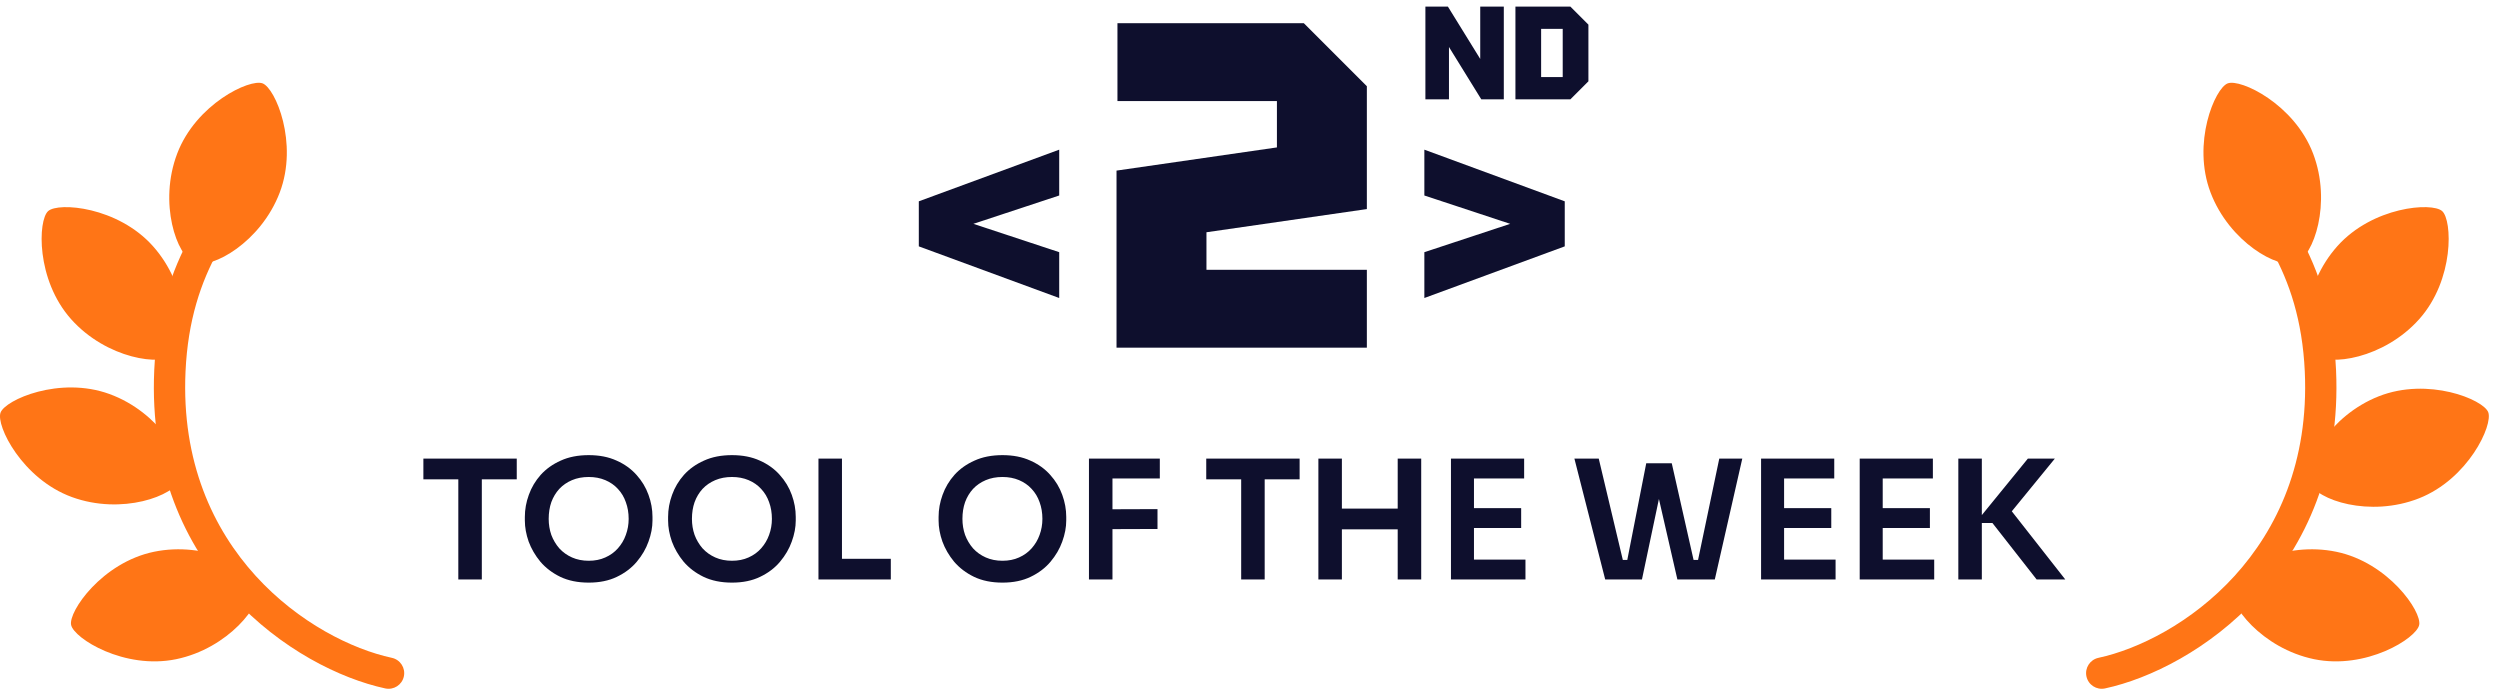 <svg width="151" height="42" viewBox="0 0 151 42" fill="none" xmlns="http://www.w3.org/2000/svg">
<g clip-path="url(#clip0_406_2469)">
<path d="M27.682 35V28.75H29.102V35H27.682ZM25.572 28.95V27.7H31.212V28.95H25.572ZM35.56 35.19C34.901 35.19 34.327 35.073 33.84 34.84C33.361 34.607 32.961 34.303 32.641 33.93C32.327 33.55 32.09 33.143 31.93 32.71C31.777 32.27 31.701 31.847 31.701 31.44V31.22C31.701 30.773 31.78 30.33 31.941 29.89C32.1 29.443 32.34 29.04 32.66 28.68C32.987 28.32 33.391 28.033 33.87 27.82C34.35 27.6 34.914 27.49 35.56 27.49C36.2 27.49 36.761 27.6 37.24 27.82C37.721 28.033 38.12 28.32 38.441 28.68C38.767 29.04 39.011 29.443 39.17 29.89C39.331 30.33 39.41 30.773 39.41 31.22V31.44C39.41 31.847 39.331 32.27 39.17 32.71C39.017 33.143 38.781 33.55 38.461 33.93C38.147 34.303 37.747 34.607 37.261 34.84C36.781 35.073 36.214 35.19 35.56 35.19ZM35.56 33.87C35.934 33.87 36.267 33.803 36.56 33.67C36.861 33.537 37.114 33.353 37.321 33.12C37.534 32.88 37.694 32.61 37.8 32.31C37.914 32.003 37.971 31.68 37.971 31.34C37.971 30.973 37.914 30.637 37.8 30.33C37.694 30.023 37.534 29.757 37.321 29.53C37.114 29.303 36.861 29.127 36.56 29C36.261 28.873 35.927 28.81 35.56 28.81C35.187 28.81 34.85 28.873 34.55 29C34.251 29.127 33.994 29.303 33.781 29.53C33.574 29.757 33.414 30.023 33.3 30.33C33.194 30.637 33.141 30.973 33.141 31.34C33.141 31.68 33.194 32.003 33.3 32.31C33.414 32.61 33.574 32.88 33.781 33.12C33.994 33.353 34.251 33.537 34.55 33.67C34.85 33.803 35.187 33.87 35.56 33.87ZM44.213 35.19C43.553 35.19 42.98 35.073 42.493 34.84C42.013 34.607 41.613 34.303 41.293 33.93C40.98 33.55 40.743 33.143 40.583 32.71C40.429 32.27 40.353 31.847 40.353 31.44V31.22C40.353 30.773 40.433 30.33 40.593 29.89C40.753 29.443 40.993 29.04 41.313 28.68C41.639 28.32 42.043 28.033 42.523 27.82C43.003 27.6 43.566 27.49 44.213 27.49C44.853 27.49 45.413 27.6 45.893 27.82C46.373 28.033 46.773 28.32 47.093 28.68C47.419 29.04 47.663 29.443 47.823 29.89C47.983 30.33 48.063 30.773 48.063 31.22V31.44C48.063 31.847 47.983 32.27 47.823 32.71C47.669 33.143 47.433 33.55 47.113 33.93C46.8 34.303 46.4 34.607 45.913 34.84C45.433 35.073 44.866 35.19 44.213 35.19ZM44.213 33.87C44.586 33.87 44.919 33.803 45.213 33.67C45.513 33.537 45.766 33.353 45.973 33.12C46.186 32.88 46.346 32.61 46.453 32.31C46.566 32.003 46.623 31.68 46.623 31.34C46.623 30.973 46.566 30.637 46.453 30.33C46.346 30.023 46.186 29.757 45.973 29.53C45.766 29.303 45.513 29.127 45.213 29C44.913 28.873 44.58 28.81 44.213 28.81C43.84 28.81 43.503 28.873 43.203 29C42.903 29.127 42.646 29.303 42.433 29.53C42.226 29.757 42.066 30.023 41.953 30.33C41.846 30.637 41.793 30.973 41.793 31.34C41.793 31.68 41.846 32.003 41.953 32.31C42.066 32.61 42.226 32.88 42.433 33.12C42.646 33.353 42.903 33.537 43.203 33.67C43.503 33.803 43.84 33.87 44.213 33.87ZM49.435 35V27.7H50.855V35H49.435ZM50.655 35V33.75H53.805V35H50.655ZM60.551 35.19C59.891 35.19 59.317 35.073 58.831 34.84C58.351 34.607 57.951 34.303 57.631 33.93C57.317 33.55 57.081 33.143 56.921 32.71C56.767 32.27 56.691 31.847 56.691 31.44V31.22C56.691 30.773 56.771 30.33 56.931 29.89C57.091 29.443 57.331 29.04 57.651 28.68C57.977 28.32 58.381 28.033 58.861 27.82C59.341 27.6 59.904 27.49 60.551 27.49C61.191 27.49 61.751 27.6 62.231 27.82C62.711 28.033 63.111 28.32 63.431 28.68C63.757 29.04 64.001 29.443 64.161 29.89C64.321 30.33 64.401 30.773 64.401 31.22V31.44C64.401 31.847 64.321 32.27 64.161 32.71C64.007 33.143 63.771 33.55 63.451 33.93C63.137 34.303 62.737 34.607 62.251 34.84C61.771 35.073 61.204 35.19 60.551 35.19ZM60.551 33.87C60.924 33.87 61.257 33.803 61.551 33.67C61.851 33.537 62.104 33.353 62.311 33.12C62.524 32.88 62.684 32.61 62.791 32.31C62.904 32.003 62.961 31.68 62.961 31.34C62.961 30.973 62.904 30.637 62.791 30.33C62.684 30.023 62.524 29.757 62.311 29.53C62.104 29.303 61.851 29.127 61.551 29C61.251 28.873 60.917 28.81 60.551 28.81C60.177 28.81 59.841 28.873 59.541 29C59.241 29.127 58.984 29.303 58.771 29.53C58.564 29.757 58.404 30.023 58.291 30.33C58.184 30.637 58.131 30.973 58.131 31.34C58.131 31.68 58.184 32.003 58.291 32.31C58.404 32.61 58.564 32.88 58.771 33.12C58.984 33.353 59.241 33.537 59.541 33.67C59.841 33.803 60.177 33.87 60.551 33.87ZM65.773 35V27.7H67.193V35H65.773ZM66.993 31.96V30.76L69.913 30.75V31.95L66.993 31.96ZM66.993 28.9V27.7H70.053V28.9H66.993ZM74.967 35V28.75H76.387V35H74.967ZM72.857 28.95V27.7H78.497V28.95H72.857ZM84.421 35V27.7H85.841V35H84.421ZM79.63 35V27.7H81.05V35H79.63ZM80.79 31.97V30.72H84.68V31.97H80.79ZM87.638 35V27.7H89.028V35H87.638ZM88.828 35V33.8H92.138V35H88.828ZM88.828 31.89V30.69H91.878V31.89H88.828ZM88.828 28.9V27.7H92.058V28.9H88.828ZM96.954 35L95.094 27.7H96.564L98.073 34.05L97.683 33.82H98.683L98.243 34.05L99.433 27.98H100.654L99.174 35H96.954ZM101.314 35L99.704 27.98H100.974L102.344 34.05L101.914 33.82H102.894L102.514 34.05L103.844 27.7H105.234L103.574 35H101.314ZM106.369 35V27.7H107.759V35H106.369ZM107.559 35V33.8H110.869V35H107.559ZM107.559 31.89V30.69H110.609V31.89H107.559ZM107.559 28.9V27.7H110.789V28.9H107.559ZM112.326 35V27.7H113.716V35H112.326ZM113.516 35V33.8H116.826V35H113.516ZM113.516 31.89V30.69H116.566V31.89H113.516ZM113.516 28.9V27.7H116.746V28.9H113.516ZM123.013 35L120.343 31.59H119.313L122.483 27.7H124.113L121.253 31.2L121.213 30.5L124.743 35H123.013ZM118.283 35V27.7H119.703V35H118.283Z" fill="#0E0F2D"/>
<path d="M13.192 15.126C13.446 14.67 13.281 14.095 12.825 13.841C12.368 13.588 11.793 13.753 11.54 14.209C10.344 16.363 9.474 18.955 9.317 22.348C8.761 34.449 17.855 40.414 23.27 41.581C23.78 41.691 24.283 41.366 24.393 40.856C24.503 40.346 24.178 39.843 23.668 39.733C18.873 38.7 10.703 33.352 11.206 22.435C11.348 19.344 12.133 17.036 13.192 15.126Z" fill="#FF7516"/>
<path d="M16.895 11.632C15.756 14.624 12.801 16.276 11.737 15.871C10.673 15.466 9.564 12.267 10.703 9.275C11.842 6.283 15.088 4.741 15.861 5.036C16.636 5.33 18.034 8.64 16.895 11.632Z" fill="#FF7516"/>
<path d="M9.239 14.869C11.371 17.258 11.477 20.642 10.627 21.4C9.778 22.158 6.428 21.669 4.296 19.28C2.165 16.892 2.29 13.301 2.908 12.75C3.526 12.198 7.108 12.48 9.239 14.869Z" fill="#FF7516"/>
<path d="M6.613 23.799C9.621 24.896 11.315 27.827 10.925 28.897C10.535 29.967 7.352 31.12 4.344 30.023C1.336 28.926 -0.251 25.703 0.032 24.925C0.316 24.147 3.606 22.702 6.613 23.799Z" fill="#FF7516"/>
<path d="M9.299 33.327C12.434 32.678 15.417 34.28 15.648 35.395C15.879 36.51 13.778 39.165 10.643 39.815C7.508 40.464 4.463 38.558 4.295 37.747C4.127 36.936 6.164 33.977 9.299 33.327Z" fill="#FF7516"/>
<path d="M137.222 15.126C136.969 14.67 137.133 14.095 137.59 13.841C138.046 13.588 138.621 13.753 138.874 14.209C140.07 16.363 140.941 18.955 141.097 22.348C141.654 34.449 132.559 40.414 127.144 41.581C126.634 41.691 126.131 41.366 126.021 40.856C125.911 40.346 126.236 39.843 126.746 39.733C131.541 38.7 139.711 33.352 139.209 22.435C139.066 19.344 138.281 17.036 137.222 15.126Z" fill="#FF7516"/>
<path d="M133.519 11.632C134.658 14.624 137.613 16.276 138.678 15.871C139.742 15.466 140.85 12.267 139.711 9.275C138.572 6.283 135.327 4.741 134.553 5.036C133.779 5.33 132.38 8.64 133.519 11.632Z" fill="#FF7516"/>
<path d="M141.175 14.869C139.043 17.258 138.937 20.642 139.787 21.4C140.636 22.158 143.986 21.669 146.118 19.28C148.25 16.892 148.124 13.301 147.506 12.75C146.888 12.198 143.307 12.48 141.175 14.869Z" fill="#FF7516"/>
<path d="M143.681 23.935C140.701 25.107 139.081 28.079 139.498 29.139C139.915 30.199 143.126 31.272 146.105 30.1C149.085 28.929 150.591 25.667 150.288 24.896C149.985 24.125 146.66 22.763 143.681 23.935Z" fill="#FF7516"/>
<path d="M141.115 33.327C137.98 32.678 134.998 34.28 134.767 35.395C134.536 36.51 136.636 39.165 139.771 39.815C142.906 40.464 145.952 38.558 146.119 37.747C146.287 36.936 144.25 33.977 141.115 33.327Z" fill="#FF7516"/>
<path d="M82.558 16.296V21H67.438V10.304L77.126 8.904V6.104H67.494V1.4H78.75L82.558 5.208V12.628L72.87 14.028V16.296H82.558Z" fill="#0E0F2D"/>
<path d="M55.496 14.88V12.16L63.976 9.04V11.808L58.792 13.52L63.976 15.232V18L55.496 14.88ZM94.511 12.16V14.88L86.031 18V15.232L91.215 13.52L86.031 11.808V9.04L94.511 12.16Z" fill="#0E0F2D"/>
<path d="M86.094 6V0.4H87.454L89.406 3.56V0.4H90.83V6H89.47L87.518 2.84V6H86.094ZM93.084 4.656H94.388V1.744H93.084V4.656ZM91.532 6V0.4H94.852L95.94 1.488V4.912L94.852 6H91.532Z" fill="#0E0F2D"/>
</g>
<defs>
<clipPath id="clip0_406_2469">
<rect width="151" height="42" fill="white"/>
</clipPath>
</defs>
</svg>
